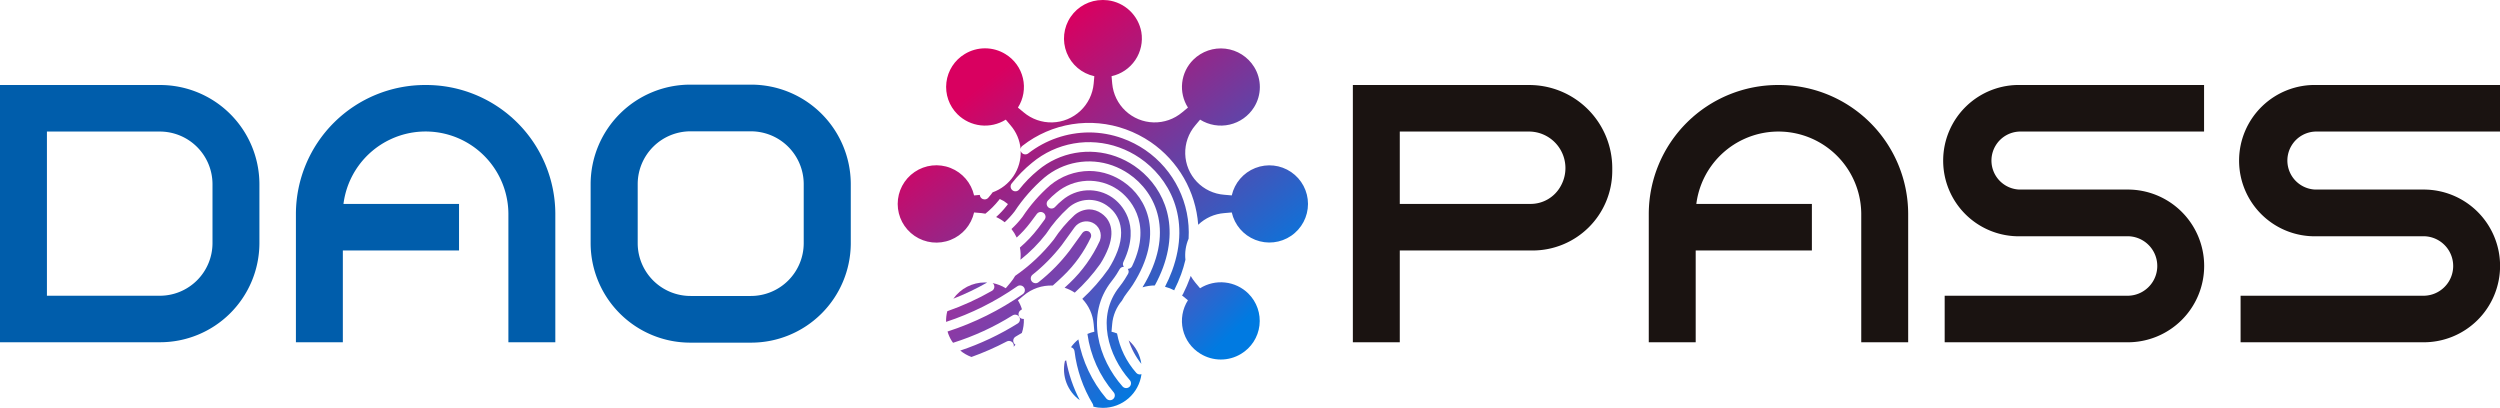<svg xmlns="http://www.w3.org/2000/svg" xmlns:xlink="http://www.w3.org/1999/xlink" width="380" height="62" viewBox="0 0 380 62">
  <defs>
    <linearGradient id="linear-gradient" x1="2.159" y1="-2.134" x2="1.412" y2="1.439" gradientUnits="objectBoundingBox">
      <stop offset="0" stop-color="#ff0473"/>
      <stop offset="1" stop-color="#007ae1"/>
    </linearGradient>
    <linearGradient id="linear-gradient-2" x1="1.439" y1="-0.428" x2="1.412" y2="1.439" xlink:href="#linear-gradient"/>
    <linearGradient id="linear-gradient-5" x1="1.144" y1="-0.327" x2="1.115" y2="0.917" xlink:href="#linear-gradient"/>
    <linearGradient id="linear-gradient-6" x1="0.598" y1="0.135" x2="0.508" y2="0.798" gradientUnits="objectBoundingBox">
      <stop offset="0" stop-color="#d90060"/>
      <stop offset="1" stop-color="#007ae1"/>
    </linearGradient>
    <linearGradient id="linear-gradient-7" x1="1.292" y1="-0.382" x2="1.267" y2="0.663" gradientUnits="objectBoundingBox">
      <stop offset="0" stop-color="#ff0473"/>
      <stop offset="0" stop-color="#853da8"/>
      <stop offset="1" stop-color="#007ae1"/>
    </linearGradient>
    <linearGradient id="linear-gradient-8" x1="1.737" y1="-2.265" x2="1.412" y2="1.439" xlink:href="#linear-gradient"/>
    <clipPath id="clip-path">
      <rect id="사각형_2471" data-name="사각형 2471" width="380" height="61.999" fill="none"/>
    </clipPath>
    <clipPath id="clip-path-2">
      <path id="패스_4477" data-name="패스 4477" d="M163.332,55.836a5.776,5.776,0,0,0,2.263,5.952,21.214,21.214,0,0,1-2.078-6.073c-.06.042-.124.079-.184.121" transform="translate(-163.194 -55.715)" fill="url(#linear-gradient)"/>
    </clipPath>
    <clipPath id="clip-path-3">
      <path id="패스_4478" data-name="패스 4478" d="M146.223,46.153a39.626,39.626,0,0,0,5.132-2.451c.006,0,.014,0,.02-.008-.117-.007-.235-.01-.352-.01a5.876,5.876,0,0,0-4.8,2.469" transform="translate(-146.223 -43.684)" fill="url(#linear-gradient-2)"/>
    </clipPath>
    <clipPath id="clip-path-4">
      <path id="패스_4479" data-name="패스 4479" d="M152.366,55.432a5.907,5.907,0,0,0,2.452-1.175q-1.214.628-2.452,1.175" transform="translate(-152.366 -54.257)" fill="url(#linear-gradient-2)"/>
    </clipPath>
    <clipPath id="clip-path-5">
      <path id="패스_4480" data-name="패스 4480" d="M164.638,33.247a19.743,19.743,0,0,0-3.152,3.718,27.215,27.215,0,0,1-5.878,5.526,6.559,6.559,0,0,1-.692,1c-.258.3-.5.593-.736.879a5.922,5.922,0,0,0-1.994-.781.742.742,0,0,1,.16.182.724.724,0,0,1-.267.994,40.82,40.82,0,0,1-6.789,3.1,5.863,5.863,0,0,0-.182,1.619,41.771,41.771,0,0,0,10.82-5.408.736.736,0,0,1,1.023.174.725.725,0,0,1-.174,1.013,43.3,43.3,0,0,1-11.447,5.685,5.544,5.544,0,0,0,.639,1.433c.062.1.134.188.2.282a39.4,39.4,0,0,0,9.049-4.166.725.725,0,0,1,.551-.092.736.736,0,0,1,.459.323.726.726,0,0,1-.234,1,41.215,41.215,0,0,1-8.729,4.117,5.88,5.88,0,0,0,1.7.974,42.364,42.364,0,0,0,5.365-2.355.738.738,0,0,1,.992.3.715.715,0,0,1,.057.509c.1-.1.184-.212.272-.32a.715.715,0,0,1,.029-1.23c.323-.185.635-.373.948-.563a5.835,5.835,0,0,0,.3-2.132.684.684,0,0,1-.076.012A.754.754,0,0,1,156.6,49h0a.734.734,0,0,1-.359-.279.725.725,0,0,1,.2-1.009c.067-.045.134-.1.2-.141a5.81,5.81,0,0,0-.616-1.368c.283-.235.579-.475.881-.728a6.421,6.421,0,0,1,4.419-1.512c.543-.476,1.071-.96,1.578-1.452a19.645,19.645,0,0,0,4.2-5.849.735.735,0,0,0-.369-.946.759.759,0,0,0-.9.238l-1.964,2.72a26.909,26.909,0,0,1-4.691,4.764.7.7,0,0,1-.538.164.725.725,0,0,1-.495-.261.716.716,0,0,1-.164-.531.725.725,0,0,1,.264-.492,26.728,26.728,0,0,0,4.435-4.492l1.962-2.718a2.227,2.227,0,0,1,2.7-.713,2.18,2.18,0,0,1,1.149,2.724h0l-.037.094a20.9,20.9,0,0,1-4.531,6.337c-.259.251-.535.5-.8.743a6.555,6.555,0,0,1,1.544.746,26.95,26.95,0,0,0,3.869-4.359,13.5,13.5,0,0,0,1.268-2.5c1.134-3.1-.191-4.578-1.081-5.183a3.277,3.277,0,0,0-1.861-.613,3.562,3.562,0,0,0-2.228.865" transform="translate(-145.105 -32.382)" fill="url(#linear-gradient-2)"/>
    </clipPath>
    <clipPath id="clip-path-6">
      <path id="패스_4481" data-name="패스 4481" d="M160.724,31.956a.722.722,0,0,1-.04-1.028,11.834,11.834,0,0,1,1.274-1.188,7.749,7.749,0,0,1,9.352-.455c.869.59,5.081,3.86,2.727,10.293-.16.436-.349.883-.563,1.33a.733.733,0,0,1-.66.416.683.683,0,0,1,.04.764q-.227.4-.493.817c-.2.319-.484.717-.82,1.149-3.578,4.484-1.688,10.494,1.583,14.183a.723.723,0,0,1-.067,1.026.74.74,0,0,1-1.037-.068c-3.657-4.126-5.73-10.905-1.634-16.035.3-.384.553-.742.735-1.028q.244-.386.456-.76a.732.732,0,0,1,.444-.343.753.753,0,0,1,.2-.014.713.713,0,0,1-.075-.731c.191-.4.363-.8.508-1.2,1.984-5.422-1.467-8.115-2.178-8.6a6.236,6.236,0,0,0-7.6.388,10.361,10.361,0,0,0-1.117,1.046.731.731,0,0,1-.513.232.764.764,0,0,1-.524-.193m.308-3.358a23.78,23.78,0,0,0-4.228,4.838,14.547,14.547,0,0,1-1.665,1.825,6.472,6.472,0,0,1,.794,1.3A16.342,16.342,0,0,0,158,34.3c.363-.5.692-.94,1-1.338a.734.734,0,0,1,1.311.339.725.725,0,0,1-.143.541c-.3.39-.622.826-.977,1.311a19.086,19.086,0,0,1-2.77,2.927,6.32,6.32,0,0,1,.081,1.856,22.654,22.654,0,0,0,3.886-3.922,20.656,20.656,0,0,1,3.42-4,4.716,4.716,0,0,1,5.839-.319c1,.679,3.156,2.708,1.629,6.878a14.8,14.8,0,0,1-1.4,2.778,28.7,28.7,0,0,1-3.975,4.527,6.329,6.329,0,0,1,1.733,3.861c.033.39.065.768.1,1.133a5.954,5.954,0,0,0-1.052.341,17.286,17.286,0,0,0,4.012,8.9.724.724,0,0,1-.13,1.02.736.736,0,0,1-1.028-.127,19.254,19.254,0,0,1-4.232-8.962,5.913,5.913,0,0,0-1.129,1.2c.036.01.075,0,.11.017a.724.724,0,0,1,.435.576,20.255,20.255,0,0,0,2.775,8.021.7.7,0,0,1,.086.4,5.818,5.818,0,0,0,.716.147,6.173,6.173,0,0,0,.732.044h.008A5.9,5.9,0,0,0,174.9,57.33a.729.729,0,0,1-.495,0h0a.723.723,0,0,1-.306-.209,12.453,12.453,0,0,1-2.915-5.983,5.806,5.806,0,0,0-.841-.264c.033-.366.069-.743.1-1.133a6.332,6.332,0,0,1,1.489-3.586,7.675,7.675,0,0,1,.783-1.211c.359-.463.661-.887.9-1.259,4.771-7.537,2.19-13.118-1.47-15.607a9.573,9.573,0,0,0-2.145-1.1,8.981,8.981,0,0,0-3.049-.538,9.45,9.45,0,0,0-5.918,2.159" transform="translate(-155.14 -26.439)" fill="url(#linear-gradient-5)"/>
    </clipPath>
    <clipPath id="clip-path-7">
      <path id="패스_4482" data-name="패스 4482" d="M156.364,22.643m1.172.674a.732.732,0,0,1-1.154-.388,6.442,6.442,0,0,1-4.268,6.306c-.079.108-.157.21-.239.324a6,6,0,0,1-.436.519.731.731,0,0,1-.537.234.718.718,0,0,1-.251-.044.726.726,0,0,1-.249-.151.706.706,0,0,1-.231-.49l-.873.078a5.878,5.878,0,1,0,0,2.589c.37.036.748.07,1.148.1.2.017.381.057.569.088a13.346,13.346,0,0,0,2.059-2.066l.124-.169.627.315.617.457-.142.2a13.165,13.165,0,0,1-1.65,1.769,6.288,6.288,0,0,1,1.3.792,13.1,13.1,0,0,0,1.508-1.646,24.88,24.88,0,0,1,4.5-5.12,10.6,10.6,0,0,1,10.389-1.858,11.1,11.1,0,0,1,2.475,1.268c4.139,2.816,7.109,9.006,2.074,17.249a6.534,6.534,0,0,1,1.872-.283,20.766,20.766,0,0,0,1.254-2.735c2.694-7.364-.488-12.8-4.365-15.442a12.528,12.528,0,0,0-2.806-1.434,12.055,12.055,0,0,0-11.821,2.093,18.583,18.583,0,0,0-2.879,2.934.731.731,0,0,1-1.141-.916,19.86,19.86,0,0,1,3.1-3.15,13.509,13.509,0,0,1,13.241-2.329,14.018,14.018,0,0,1,3.135,1.6c4.331,2.943,7.894,8.991,4.913,17.135a21.779,21.779,0,0,1-1.08,2.44,6.419,6.419,0,0,1,1.406.543.741.741,0,0,1,.024-.091,22.347,22.347,0,0,0,1.02-2.351,19.927,19.927,0,0,0,.653-2.2,6.408,6.408,0,0,1,.483-3.213A15.245,15.245,0,0,0,175.317,22.8a15.479,15.479,0,0,0-3.465-1.77,15.027,15.027,0,0,0-5.091-.9,15.213,15.213,0,0,0-9.225,3.183M168.835,0a5.858,5.858,0,0,0-1.26,11.582c-.038.363-.07.738-.1,1.134a6.482,6.482,0,0,1-10.632,4.367c-.3-.257-.6-.5-.881-.728a5.843,5.843,0,0,0-1.9-8.133,5.919,5.919,0,0,0-6.181-.012,5.847,5.847,0,0,0-1.1,9.165,5.945,5.945,0,0,0,7.335.809c.235.281.479.574.736.874a6.348,6.348,0,0,1,1.516,3.583.714.714,0,0,1,.281-.48,16.418,16.418,0,0,1,15.706-2.5,16.962,16.962,0,0,1,3.794,1.939,16.711,16.711,0,0,1,7.214,12.565,6.423,6.423,0,0,1,3.955-1.773c.4-.033.778-.067,1.147-.1a5.866,5.866,0,1,0,0-2.589c-.369-.032-.749-.07-1.147-.1a6.408,6.408,0,0,1-4.4-10.544c.258-.3.5-.593.733-.874a5.952,5.952,0,0,0,8.2-1.88,5.794,5.794,0,0,0,.014-6.13,5.955,5.955,0,0,0-9.244-1.1,5.831,5.831,0,0,0-.815,7.278c-.284.23-.58.472-.882.728a6.481,6.481,0,0,1-10.631-4.367c-.034-.4-.07-.771-.1-1.134a5.872,5.872,0,0,0,4.528-6.718,5.927,5.927,0,0,0-5.1-4.82A6.362,6.362,0,0,0,168.926,0Z" transform="translate(-137.621)" fill="url(#linear-gradient-6)"/>
    </clipPath>
    <clipPath id="clip-path-8">
      <path id="패스_4483" data-name="패스 4483" d="M182.536,42.919a24.036,24.036,0,0,1-1.084,2.5.71.71,0,0,1-.165.207c.009.008.019.013.027.02.3.254.6.493.882.728a5.839,5.839,0,0,0,1.9,8.13,5.917,5.917,0,0,0,6.18.015,5.85,5.85,0,0,0,1.1-9.169,5.952,5.952,0,0,0-7.338-.8q-.348-.429-.733-.879a6.588,6.588,0,0,1-.69-1c-.03.084-.049.164-.079.248" transform="translate(-181.281 -42.671)" fill="url(#linear-gradient-7)"/>
    </clipPath>
    <clipPath id="clip-path-9">
      <path id="패스_4484" data-name="패스 4484" d="M175.042,56.213a5.821,5.821,0,0,0-1.933-3.572,11.379,11.379,0,0,0,1.933,3.572" transform="translate(-173.109 -52.641)" fill="url(#linear-gradient-8)"/>
    </clipPath>
  </defs>
  <g id="그룹_5193" data-name="그룹 5193" transform="translate(-22.526 -380.516)">
    <g id="그룹_5175" data-name="그룹 5175" transform="translate(22.526 380.516)">
      <g id="그룹_5174" data-name="그룹 5174" clip-path="url(#clip-path)">
        <path id="패스_4470" data-name="패스 4470" d="M309.865,20.221H337.7V13.147H309.865a11.5,11.5,0,1,0,0,22.991h16.38a4.522,4.522,0,0,1-.244,9.04H298.273v7.074H326a11.607,11.607,0,1,0,0-23.213h-16.38a4.411,4.411,0,0,1,.244-8.818" transform="translate(-2.682 -0.226)" fill="#1a1311"/>
        <path id="패스_4471" data-name="패스 4471" d="M355.252,20.221H383.09V13.147H355.252a11.5,11.5,0,1,0,0,22.991h16.379a4.522,4.522,0,0,1-.244,9.04H343.659v7.074h27.728a11.607,11.607,0,1,0,0-23.213H355.008a4.411,4.411,0,0,1,.244-8.818" transform="translate(-3.09 -0.226)" fill="#1a1311"/>
        <path id="패스_4472" data-name="패스 4472" d="M234.249,13.148H207.5v39.1h7.133V38.3h20.134A12.112,12.112,0,0,0,246.93,26.238v-.514a12.629,12.629,0,0,0-12.681-12.576m4.893,15.273a5.214,5.214,0,0,1-4.7,2.8H214.633v-11h19.616a5.554,5.554,0,0,1,4.893,8.2" transform="translate(-1.866 -0.226)" fill="#1a1311"/>
        <path id="패스_4473" data-name="패스 4473" d="M272.6,13.147A19.635,19.635,0,0,0,252.887,32.7V52.251h7.133V38.3h17.661V31.226H260.116A12.584,12.584,0,0,1,285.184,32.7V52.251h7.133V32.7A19.635,19.635,0,0,0,272.6,13.147" transform="translate(-2.274 -0.226)" fill="#1a1311"/>
        <path id="패스_4474" data-name="패스 4474" d="M24.266,20.222A8.008,8.008,0,0,1,32.3,28.188v9.024a8.008,8.008,0,0,1-8.032,7.966H7.133V20.222Zm0-7.075H0v39.1H24.266A15.1,15.1,0,0,0,39.431,37.212V28.188A15.1,15.1,0,0,0,24.266,13.147" transform="translate(0 -0.226)" fill="#005dab"/>
        <path id="패스_4475" data-name="패스 4475" d="M65.1,13.147A19.635,19.635,0,0,0,45.387,32.7V52.251H52.52V38.3H70.181V31.226H52.615A12.584,12.584,0,0,1,77.684,32.7V52.251h7.133V32.7A19.635,19.635,0,0,0,65.1,13.147" transform="translate(-0.408 -0.226)" fill="#005dab"/>
        <path id="패스_4476" data-name="패스 4476" d="M114.925,20.185a8.031,8.031,0,0,1,8.055,7.988v9.051a8.031,8.031,0,0,1-8.055,7.988H105.8a8.031,8.031,0,0,1-8.055-7.988V28.173a8.031,8.031,0,0,1,8.055-7.988Zm0-7.094H105.8A15.145,15.145,0,0,0,90.591,28.173v9.051A15.145,15.145,0,0,0,105.8,52.307h9.126a15.145,15.145,0,0,0,15.208-15.083V28.173a15.145,15.145,0,0,0-15.208-15.082" transform="translate(-0.815 -0.225)" fill="#005dab"/>
      </g>
    </g>
    <g id="그룹_5192" data-name="그룹 5192" transform="translate(158.91 380.516)">
      <g id="그룹_5177" data-name="그룹 5177" transform="translate(25.344 54.757)">
        <g id="그룹_5176" data-name="그룹 5176" clip-path="url(#clip-path-2)">
          <path id="패스_4485" data-name="패스 4485" d="M0,0,6.062.025l.025,6.01L.025,6.01Z" transform="translate(-3.109 3.099) rotate(-45.591)" fill="url(#linear-gradient)"/>
        </g>
      </g>
      <g id="그룹_5179" data-name="그룹 5179" transform="translate(8.524 42.933)">
        <g id="그룹_5178" data-name="그룹 5178" clip-path="url(#clip-path-3)">
          <path id="패스_4486" data-name="패스 4486" d="M0,0,5.361.022l.022,5.4L.022,5.4Z" transform="translate(-1.244 1.26) rotate(-45.591)" fill="url(#linear-gradient-2)"/>
        </g>
      </g>
      <g id="그룹_5181" data-name="그룹 5181" transform="translate(14.613 53.324)">
        <g id="그룹_5180" data-name="그룹 5180" clip-path="url(#clip-path-4)">
          <path id="패스_4487" data-name="패스 4487" d="M0,0,2.552.01l.01,2.571L.01,2.571Z" transform="matrix(0.7, -0.714, 0.714, 0.7, -0.592, 0.6)" fill="url(#linear-gradient-2)"/>
        </g>
      </g>
      <g id="그룹_5183" data-name="그룹 5183" transform="translate(7.417 31.824)">
        <g id="그룹_5182" data-name="그룹 5182" clip-path="url(#clip-path-5)">
          <path id="패스_4488" data-name="패스 4488" d="M0,0,34.11.139,34.249,34.3.139,34.162Z" transform="matrix(0.7, -0.714, 0.714, 0.7, -11.323, 11.451)" fill="url(#linear-gradient-2)"/>
        </g>
      </g>
      <g id="그룹_5185" data-name="그룹 5185" transform="translate(17.362 25.985)">
        <g id="그룹_5184" data-name="그룹 5184" clip-path="url(#clip-path-6)">
          <path id="패스_4489" data-name="패스 4489" d="M0,0,42.035.172l.171,41.852L.171,41.852Z" transform="matrix(0.7, -0.714, 0.714, 0.7, -18.154, 18.378)" fill="url(#linear-gradient-5)"/>
        </g>
      </g>
      <g id="그룹_5187" data-name="그룹 5187">
        <g id="그룹_5186" data-name="그룹 5186" clip-path="url(#clip-path-7)">
          <path id="패스_4490" data-name="패스 4490" d="M0,0,75.77.309l.311,76.056L.311,76.056Z" transform="matrix(0.7, -0.714, 0.714, 0.7, -21.435, 34.432)" fill="url(#linear-gradient-6)"/>
        </g>
      </g>
      <g id="그룹_5189" data-name="그룹 5189" transform="translate(43.267 41.937)">
        <g id="그룹_5188" data-name="그룹 5188" clip-path="url(#clip-path-8)">
          <path id="패스_4491" data-name="패스 4491" d="M0,0,18.731.076l.077,18.74L.077,18.74Z" transform="matrix(0.7, -0.714, 0.714, 0.7, -7.317, 6.638)" fill="url(#linear-gradient-7)"/>
        </g>
      </g>
      <g id="그룹_5191" data-name="그룹 5191" transform="translate(35.169 51.735)">
        <g id="그룹_5190" data-name="그룹 5190" clip-path="url(#clip-path-9)">
          <path id="패스_4492" data-name="패스 4492" d="M0,0,3.91.016,3.926,3.9.016,3.886Z" transform="matrix(0.7, -0.714, 0.714, 0.7, -1.801, 1.823)" fill="url(#linear-gradient-8)"/>
        </g>
      </g>
    </g>
  </g>
</svg>
